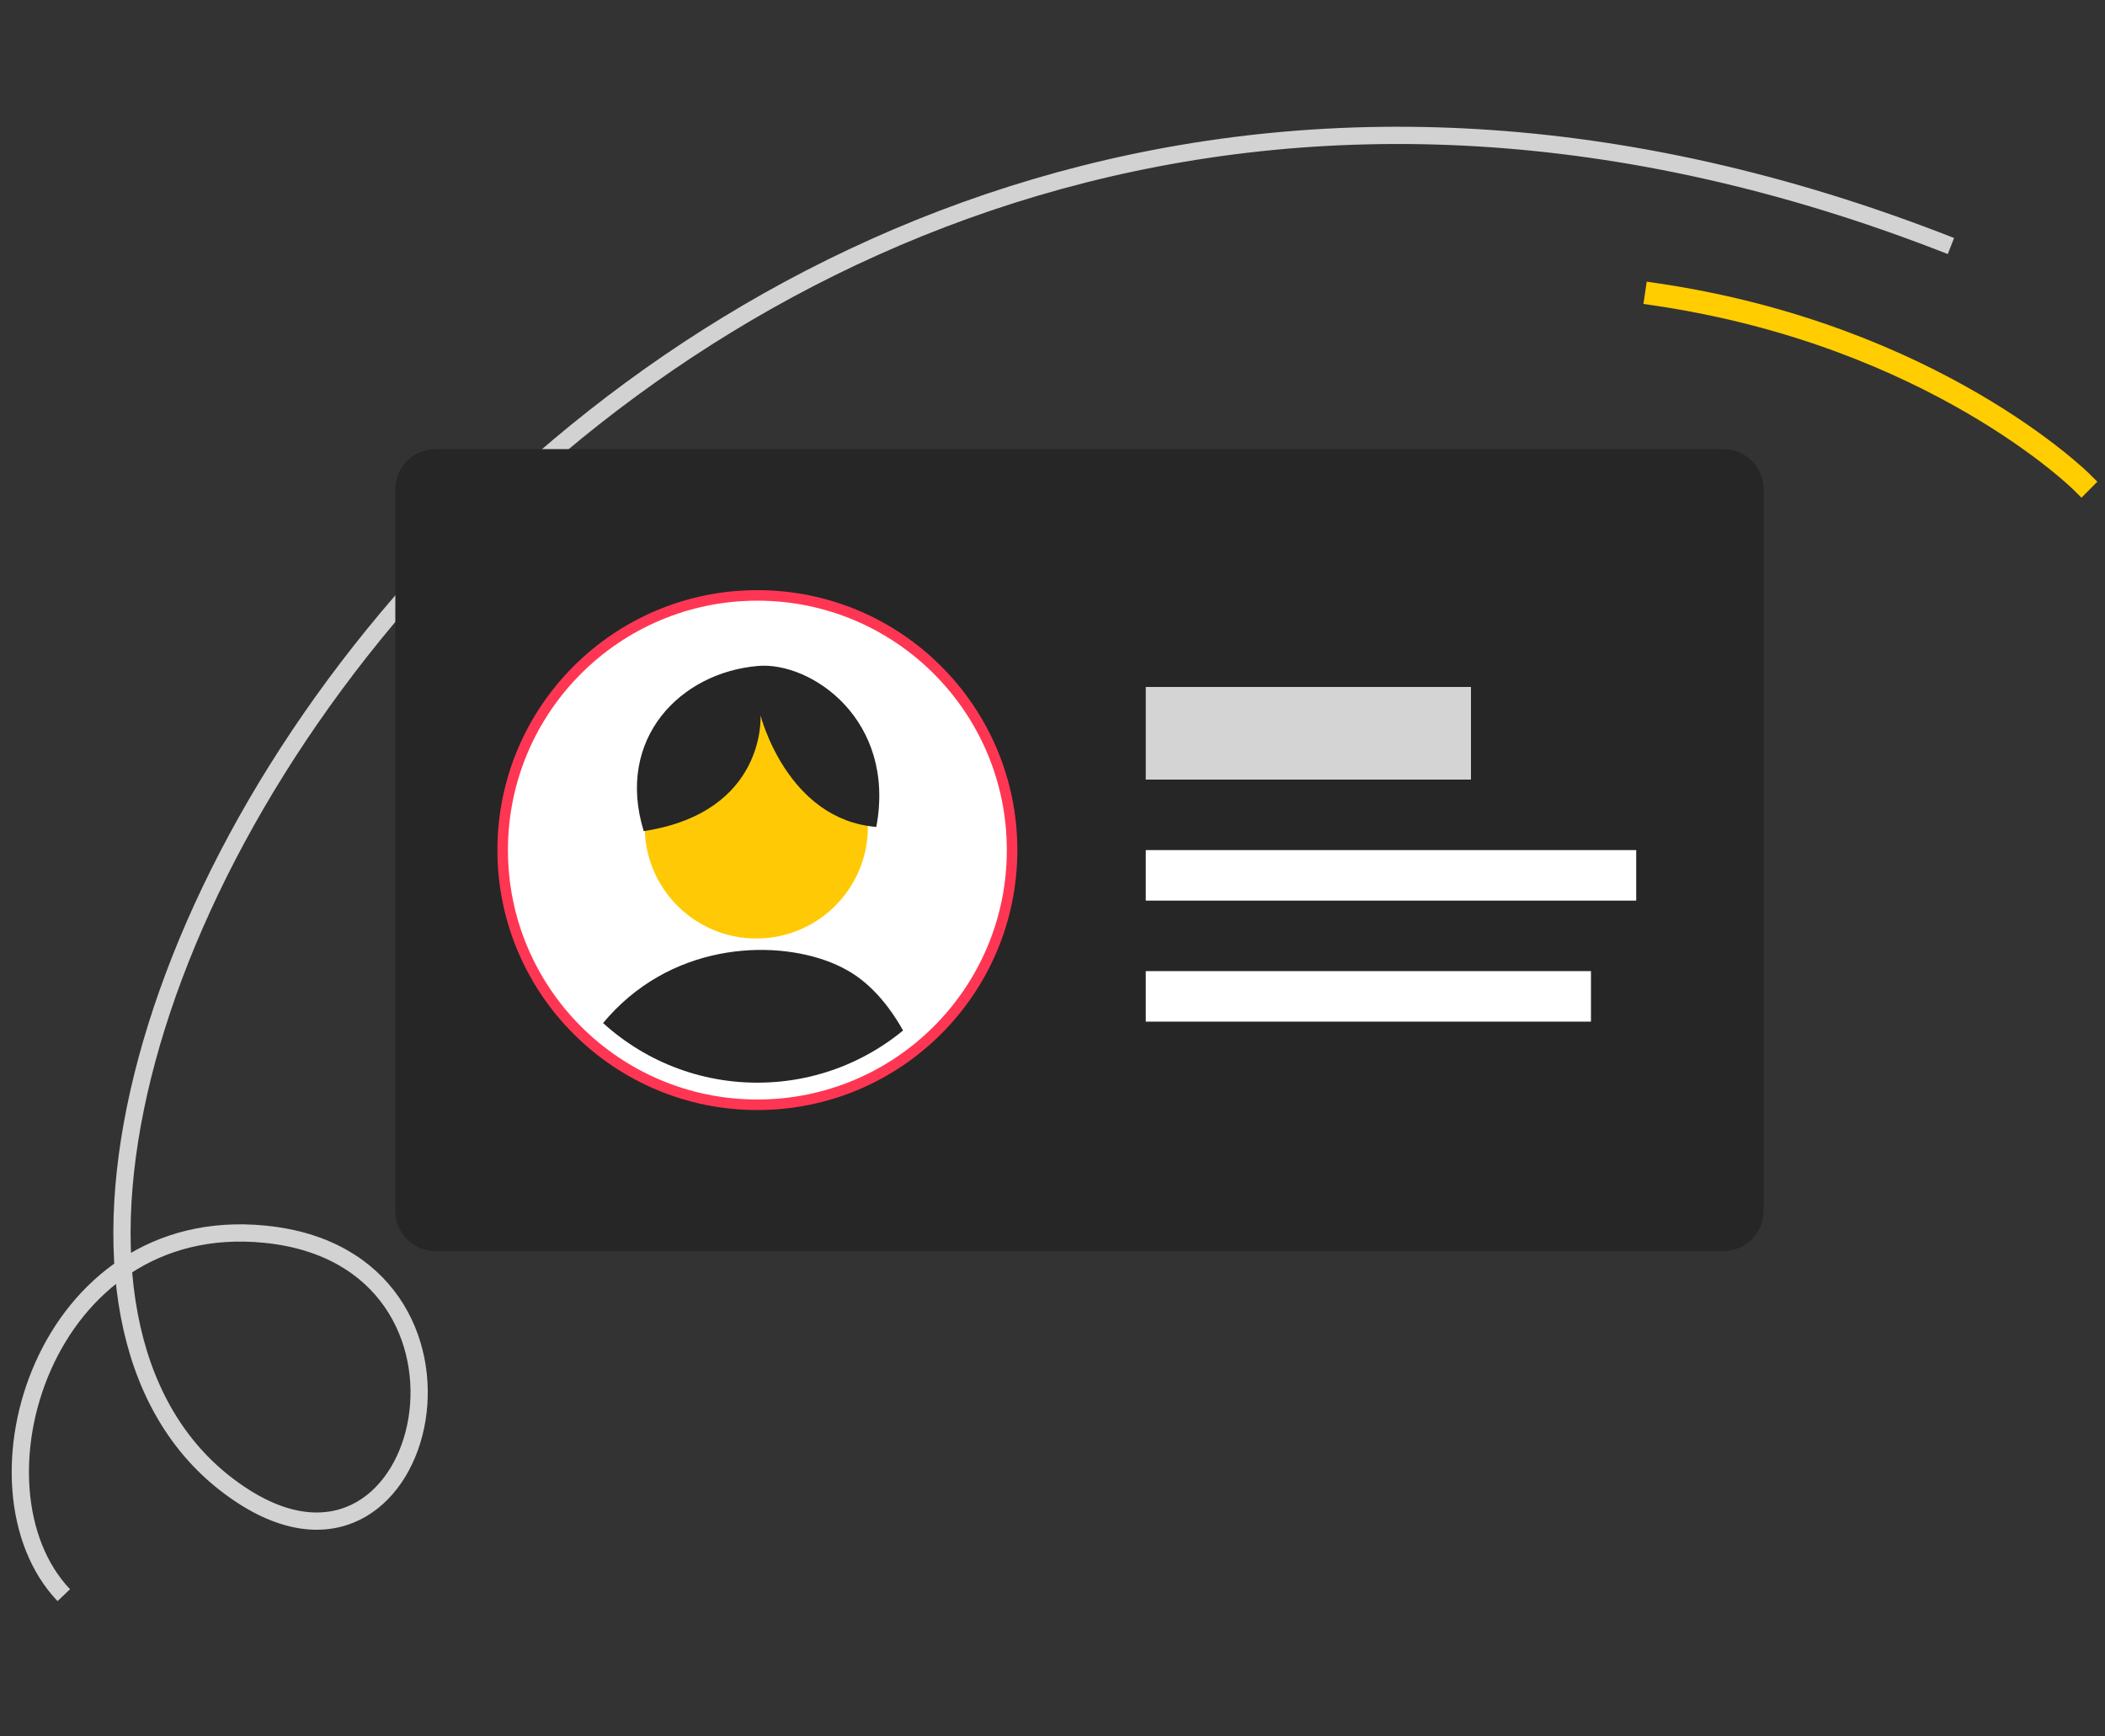 <?xml version="1.0" encoding="utf-8"?>
<!-- Generator: Adobe Illustrator 25.0.1, SVG Export Plug-In . SVG Version: 6.00 Build 0)  -->
<svg version="1.1" id="Layer_1" xmlns="http://www.w3.org/2000/svg" xmlns:xlink="http://www.w3.org/1999/xlink" x="0px" y="0px"
	 viewBox="0 0 200 165" style="enable-background:new 0 0 200 165;" xml:space="preserve">
<rect x="0" y="0" width="200" height="165" fill="#333333" stroke="none"/>
<style type="text/css">
	.st0{fill:none;stroke:#D2D2D2;stroke-width:1.639;stroke-miterlimit:10;}
	.st1{fill:#262626;}
	.st2{fill:#D4D4D4;}
	.st3{fill:#FFFFFF;}
	.st4{fill:#FFFFFF;stroke:#FF3653;stroke-miterlimit:10;}
	.st5{clip-path:url(#SVGID_2_);}
	.st6{fill:#FFCA05;}
	.st7{clip-path:url(#SVGID_4_);}
	.st8{fill:none;stroke:#FFCD00;stroke-width:2.14;stroke-linecap:square;stroke-miterlimit:10;}
</style>
<g id="Group_410" transform="translate(-1541.84 -3573.022)">
	<path id="Path_96" class="st0" d="M1727.2,3596.4c-126.6-49.8-204.6,92-162.1,118.9c17.7,11.2,25.3-22.7,1.9-25
		c-21-2.1-28.8,24.1-19.1,34.3"/>
	<g id="Group_409">
		<path id="Rectangle_39" class="st1" d="M1583.2,3615.7h122.4c2.1,0,3.8,1.7,3.8,3.8v68.6c0,2.1-1.7,3.8-3.8,3.8h-122.4
			c-2.1,0-3.8-1.7-3.8-3.8v-68.6C1579.4,3617.4,1581.1,3615.7,1583.2,3615.7z"/>
		<rect id="Rectangle_40" x="1650.7" y="3638.3" class="st2" width="30.9" height="8.8"/>
		<rect id="Rectangle_41" x="1650.7" y="3653.8" class="st3" width="46.6" height="4.8"/>
		<rect id="Rectangle_42" x="1650.7" y="3665.3" class="st3" width="42.3" height="4.8"/>
		<circle id="Ellipse_3" class="st4" cx="1613.8" cy="3653.8" r="24.2"/>
		<g id="Group_408">
			<g>
				<defs>
					<circle id="SVGID_1_" cx="1613.8" cy="3654.1" r="21.8"/>
				</defs>
				<clipPath id="SVGID_2_">
					<use xlink:href="#SVGID_1_"  style="overflow:visible;"/>
				</clipPath>
				<g id="Group_407" class="st5">
					<circle id="Ellipse_4" class="st6" cx="1613.7" cy="3651.6" r="10.6"/>
					<path id="Path_97" class="st1" d="M1614.1,3641c0,0,0.6,9.2-11.1,11c-2.7-8.8,3.5-15.1,10.9-15.7c5-0.4,13.1,5.1,11.2,15.3
						C1616.6,3650.9,1614.1,3641,1614.1,3641z"/>
					<g id="Group_406">
						<g>
							<defs>
								<rect id="SVGID_3_" x="1577.3" y="3662.3" width="68" height="22.2"/>
							</defs>
							<clipPath id="SVGID_4_">
								<use xlink:href="#SVGID_3_"  style="overflow:visible;"/>
							</clipPath>
							<g id="Group_405" class="st7">
								<path id="Path_98" class="st1" d="M1629.2,3712.9c6.3-26.9,0.7-43.5-6.9-47.7c-9.7-5.5-38.6-1.8-26.1,47.1"/>
							</g>
						</g>
					</g>
				</g>
			</g>
		</g>
	</g>
	<path id="Path_99" class="st8" d="M1699.2,3601c26.4,3.9,40.4,17.8,40.4,17.8"/>
</g>
</svg>
